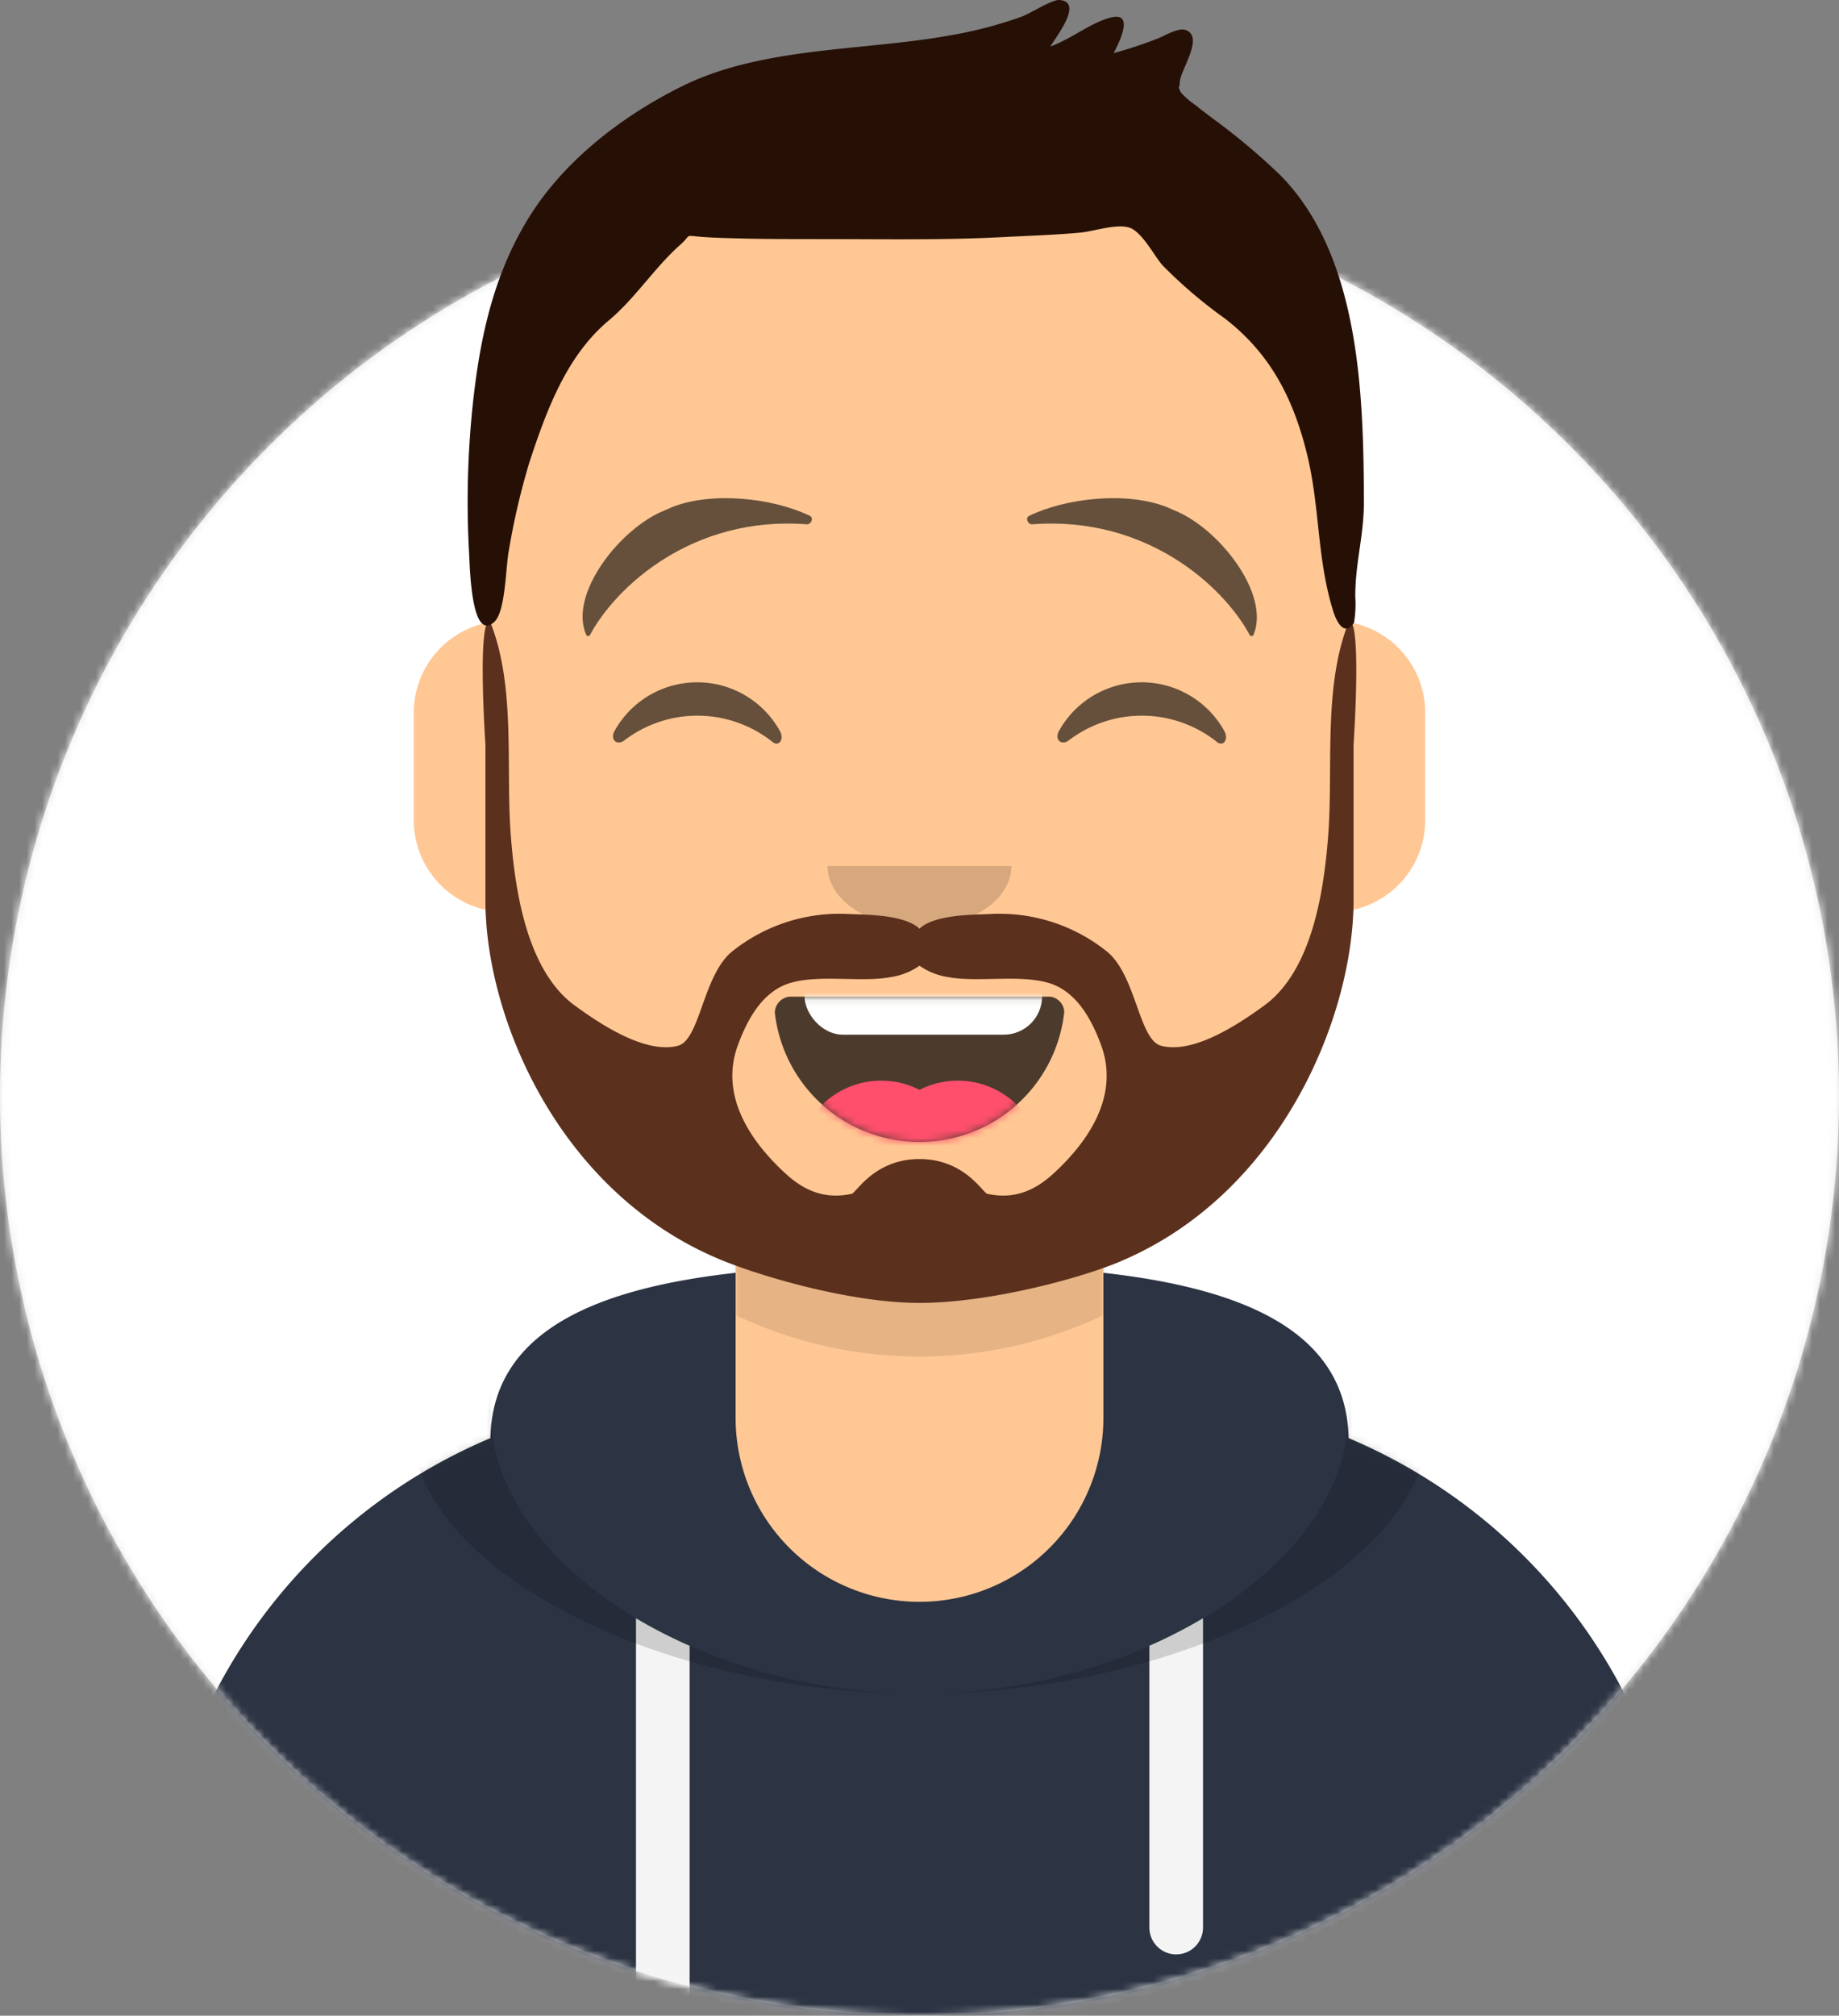 <svg id="Layer_1" data-name="Layer 1" xmlns="http://www.w3.org/2000/svg" xmlns:xlink="http://www.w3.org/1999/xlink" viewBox="0 0 240 263"><rect x="0" y="0" width="240" height="263" fill="#808080" stroke="none"/><defs><style>.cls-1,.cls-2{fill:#fff;}.cls-11,.cls-13,.cls-14,.cls-18,.cls-2,.cls-20,.cls-21,.cls-6,.cls-8,.cls-9{fill-rule:evenodd;}.cls-3{fill:#e6e6e6;}.cls-4{mask:url(#mask);}.cls-5{mask:url(#mask-2);}.cls-6{fill:#ffc794;}.cls-7{mask:url(#mask-3);}.cls-8{fill-opacity:0.1;}.cls-9{fill:#2c3342;}.cls-10{mask:url(#mask-4);}.cls-11{fill:#f4f4f4;}.cls-12{mask:url(#mask-5);}.cls-13{fill-opacity:0.16;}.cls-14{fill-opacity:0.7;}.cls-15{mask:url(#mask-6);}.cls-16{mask:url(#mask-7);}.cls-17{fill:#ff4f6d;}.cls-18{fill-opacity:0.6;}.cls-19{mask:url(#mask-8);}.cls-20{fill:#5b301d;}.cls-21{fill:#261006;}</style><mask id="mask" x="0" y="23" width="240" height="240" maskUnits="userSpaceOnUse"><g id="react-mask-4"><circle id="react-path-1" class="cls-1" cx="120" cy="143" r="120"/></g></mask><mask id="mask-2" x="-12" y="-17" width="264" height="280" maskUnits="userSpaceOnUse"><g id="react-mask-5"><path id="react-path-2" class="cls-2" d="M0,143a120,120,0,0,0,240,0h12V-17H-12V143Z"/></g></mask><mask id="mask-3" x="20" y="19" width="200" height="244" maskUnits="userSpaceOnUse"><g id="react-mask-6"><path id="react-path-3" class="cls-2" d="M144,163.61V182h4a72,72,0,0,1,72,72v9H20v-9a72,72,0,0,1,72-72h4V163.61a56,56,0,0,1-31.69-44.73A12,12,0,0,1,54,107V93A12,12,0,0,1,64,81.17V75h0a56,56,0,0,1,56-56h0a56,56,0,0,1,56,56v6.17A12,12,0,0,1,186,93v14a12,12,0,0,1-10.31,11.88A56,56,0,0,1,144,163.61Z"/></g></mask><mask id="mask-4" x="20" y="166.07" width="200" height="96.93" maskUnits="userSpaceOnUse"><g id="react-mask-8"><path id="react-path-7" class="cls-2" d="M96,166.07c-17.92,2-31.72,7.48-32,21.57A72,72,0,0,0,20,254h0v9H220v-9a72,72,0,0,0-44-66.36c-.28-14.09-14.08-19.56-32-21.57V185h0a24,24,0,0,1-24,24h0a24,24,0,0,1-24-24Z"/></g></mask><mask id="mask-5" x="20" y="165.72" width="200" height="97.28" maskUnits="userSpaceOnUse"><g id="react-mask-8-2" data-name="react-mask-8"><path id="react-path-7-2" data-name="react-path-7" class="cls-2" d="M96,166.07c-17.92,2-31.72,7.48-32,21.57A72,72,0,0,0,20,254h0v9H220v-9a72,72,0,0,0-44-66.36c-.28-14.09-14.08-19.56-32-21.57V185h0a24,24,0,0,1-24,24h0a24,24,0,0,1-24-24Z"/></g></mask><mask id="mask-6" x="101.11" y="119" width="37.79" height="30" maskUnits="userSpaceOnUse"><g id="react-mask-10"><path id="react-path-9" class="cls-2" d="M101.12,132.13a19,19,0,0,0,37.77-.09,2.09,2.09,0,0,0-1.85-2H103.09A2.13,2.13,0,0,0,101.12,132.13Z"/></g></mask><mask id="mask-7" x="101.11" y="130" width="37.79" height="33" maskUnits="userSpaceOnUse"><g id="react-mask-10-2" data-name="react-mask-10"><path id="react-path-9-2" data-name="react-path-9" class="cls-2" d="M101.12,132.13a19,19,0,0,0,37.77-.09,2.09,2.09,0,0,0-1.85-2H103.09A2.13,2.13,0,0,0,101.12,132.13Z"/></g></mask><mask id="mask-8" x="-12" y="-17" width="264" height="280" maskUnits="userSpaceOnUse"><g id="react-mask-13"><rect id="react-path-15" class="cls-1" x="-12" y="-17" width="264" height="280"/></g></mask></defs><g id="Avataaar"><g id="Avataaar_Circle" data-name="Avataaar/Circle"><g id="Circle"><g id="Circle-Background"><circle id="react-path-1-2" data-name="react-path-1" class="cls-3" cx="120" cy="143" r="120"/></g><g class="cls-4"><g id="Color_Palette_Blue-01" data-name="Color/Palette/Blue-01"><rect id="_Color" data-name="🖍Color" class="cls-1" y="23" width="240" height="240"/></g></g></g><g class="cls-5"><g id="Avataaar-2" data-name="Avataaar"><g id="Body"><path id="react-path-3-2" data-name="react-path-3" class="cls-6" d="M144,163.61V182h4a72,72,0,0,1,72,72v9H20v-9a72,72,0,0,1,72-72h4V163.61a56,56,0,0,1-31.69-44.73A12,12,0,0,1,54,107V93A12,12,0,0,1,64,81.17V75h0a56,56,0,0,1,56-56h0a56,56,0,0,1,56,56v6.17A12,12,0,0,1,186,93v14a12,12,0,0,1-10.31,11.88A56,56,0,0,1,144,163.61Z"/><g class="cls-7"><path id="Neck-Shadow" class="cls-8" d="M176,98v23a56,56,0,0,1-112,0v-8a56,56,0,0,0,112,0Z"/></g></g><g id="Clothing_Hoodie" data-name="Clothing/Hoodie"><g id="Hoodie"><path id="react-path-7-3" data-name="react-path-7" class="cls-9" d="M96,166.07c-17.92,2-31.72,7.48-32,21.57A72,72,0,0,0,20,254h0v9H220v-9a72,72,0,0,0-44-66.36c-.28-14.09-14.08-19.56-32-21.57V185h0a24,24,0,0,1-24,24h0a24,24,0,0,1-24-24Z"/></g><g class="cls-10"><path id="Straps" class="cls-11" d="M90,214.74V263H83V211.15A64.77,64.77,0,0,0,90,214.74Zm67-3.59V251.5a3.5,3.5,0,0,1-7,0V214.74A64.77,64.77,0,0,0,157,211.15Z"/></g><g class="cls-12"><path id="Shadow" class="cls-13" d="M79,165.72c-15,2.85-25.46,8.52-25.46,19.59C53.5,205,86.54,221,120,221s66.5-16,66.5-35.69c0-11.07-10.41-16.74-25.46-19.59,9.08,3.35,15,9,15,18.36,0,20.39-27.82,36.92-56,36.92s-56-16.53-56-36.92C64,174.71,69.88,169.07,79,165.72Z"/></g></g><g id="Face"><g id="Mouth_Smile" data-name="Mouth/Smile"><g id="Mouth"><path id="react-path-9-3" data-name="react-path-9" class="cls-14" d="M101.12,132.13a19,19,0,0,0,37.77-.09,2.09,2.09,0,0,0-1.85-2H103.09A2.13,2.13,0,0,0,101.12,132.13Z"/></g><g class="cls-15"><rect id="Teeth" class="cls-1" x="105" y="119" width="31" height="16" rx="5"/></g><g class="cls-16"><g id="Tongue"><circle class="cls-17" cx="115" cy="152" r="11"/><circle class="cls-17" cx="125" cy="152" r="11"/></g></g></g><g id="Nose_Default" data-name="Nose/Default"><path id="Nose" class="cls-13" d="M108,113c0,4.42,5.37,8,12,8h0c6.63,0,12-3.58,12-8"/></g><g id="Eyes_Happy-_" data-name="Eyes/Happy-😁"><path id="Squint" class="cls-18" d="M80.16,95.45a12.34,12.34,0,0,1,21.66,0c.55,1.12-.24,2-1,1.36a15.72,15.72,0,0,0-19.35-.2C80.55,97.3,79.62,96.56,80.16,95.45Z"/><path id="Squint-2" data-name="Squint" class="cls-18" d="M138.16,95.45a12.34,12.34,0,0,1,21.66,0c.55,1.12-.24,2-1,1.36a15.72,15.72,0,0,0-19.35-.2C138.55,97.3,137.62,96.56,138.16,95.45Z"/></g><g id="Eyebrow_Natural_Raised-Excited-Natural" data-name="Eyebrow/Natural/Raised-Excited-Natural"><path id="Eye-Browse-Reddit" class="cls-18" d="M86.77,66.58l.91-.4c5.24-2.09,13.18-1.21,18,1.12.57.27.18,1.15-.4,1.11C90.4,67.26,80.36,76.55,77,82.85c-.11.18-.41.2-.49,0C74.16,77.56,80.91,68.9,86.77,66.58Z"/><path id="Eye-Browse-Reddit-2" data-name="Eye-Browse-Reddit" class="cls-18" d="M153.23,66.58l-.91-.4c-5.24-2.09-13.18-1.21-18,1.12-.57.27-.18,1.15.4,1.11,14.92-1.15,25,8.14,28.37,14.44.11.18.41.2.49,0C165.84,77.56,159.09,68.9,153.23,66.58Z"/></g></g><g id="Top"><g class="cls-19"><g id="Top_Short-Hair_Short-Flat" data-name="Top/Short-Hair/Short-Flat"><g id="Facial-Hair_Beard-Light" data-name="Facial-Hair/Beard-Light"><g id="Lite-Beard"><path id="react-path-17" class="cls-20" d="M137.43,153.17c-2.52,2.29-5.19,3.32-8.58,2.6-.58-.12-2.95-4.54-8.85-4.54s-8.27,4.42-8.85,4.54c-3.39.72-6.07-.31-8.58-2.6-4.72-4.31-8.65-10.26-6.29-16.75,1.23-3.38,3.23-7.1,6.87-8.17,3.89-1.15,9.35,0,13.26-.79A8.71,8.71,0,0,0,120,126a8.72,8.72,0,0,0,3.58,1.46c3.92.78,9.38-.36,13.27.79,3.64,1.07,5.64,4.79,6.87,8.17,2.36,6.49-1.57,12.44-6.29,16.75M176.08,81c-3.41,8.4-2.09,18.86-2.72,27.68-.52,7.16-2,17.91-8.39,22.53-3.25,2.37-9.18,6.35-13.43,5.24-2.93-.76-3.24-9.16-7.08-12.3a22.43,22.43,0,0,0-15.31-4.89c-2.37.1-7.17.08-9.15,1.9-2-1.82-6.78-1.8-9.15-1.9a22.43,22.43,0,0,0-15.31,4.89c-3.84,3.14-4.15,11.54-7.08,12.3-4.25,1.11-10.18-2.87-13.43-5.24-6.37-4.62-7.87-15.37-8.39-22.53C66,99.86,67.33,89.4,63.92,81c-1.66,0-.57,16.13-.57,16.13v20.36c0,15.28,9.59,38.17,30.76,46.9C99.29,166.53,111,170,120,170s20.71-3.14,25.89-5.28c21.17-8.73,30.72-31.95,30.76-47.23V97.13S177.74,81,176.08,81"/></g></g><g id="Short-Hair"><path id="react-path-14" class="cls-21" d="M167.15,22.92a84.69,84.69,0,0,0-9.08-7.61c-.69-.53-1.39-1.05-2.06-1.6a10.65,10.65,0,0,1-1.91-1.66c-.45-1-.18-.22-.12-1.4.08-1.5,3.13-5.73.85-6.7-1-.43-2.79.71-3.75,1.08a58.24,58.24,0,0,1-5.73,1.9c.93-1.85,2.71-5.57-.63-4.58-2.61.78-5,2.77-7.64,3.71.86-1.42,4.32-5.81,1.19-6.06-1-.07-3.8,1.75-4.85,2.14a55,55,0,0,1-9.63,2.51c-11.2,2-24.29,1.45-34.65,6.54-8,3.93-15.88,10-20.49,17.8-4.45,7.48-6.11,15.67-7,24.25a120.88,120.88,0,0,0-.42,19.12c.1,2.07.34,11.61,3.34,8.72C66,79.64,66,73.83,66.4,71.86a92.73,92.73,0,0,1,2.72-11.64c2.21-6.68,4.81-13.79,10.31-18.39,3.52-2.95,6-6.94,9.38-9.92,1.51-1.34.36-1.2,2.79-1,1.64.12,3.29.16,4.93.2,3.79.1,7.59.08,11.39.09,7.65,0,15.26.14,22.9-.26,3.39-.18,6.8-.28,10.18-.59,1.9-.18,5.25-1.39,6.81-.46s2.9,3.61,3.93,4.75a61,61,0,0,0,8.12,6.92c5.9,4.57,8.87,10.33,10.66,17.48s1.29,13.75,3.49,20.76c.39,1.24,1.42,3.36,2.69,1.46a14.27,14.27,0,0,0,.17-3.42c0-4.52,1.14-7.91,1.13-12.46C177.94,51.53,177.5,33.49,167.15,22.92Z"/></g></g></g></g></g></g></g></g></svg>
